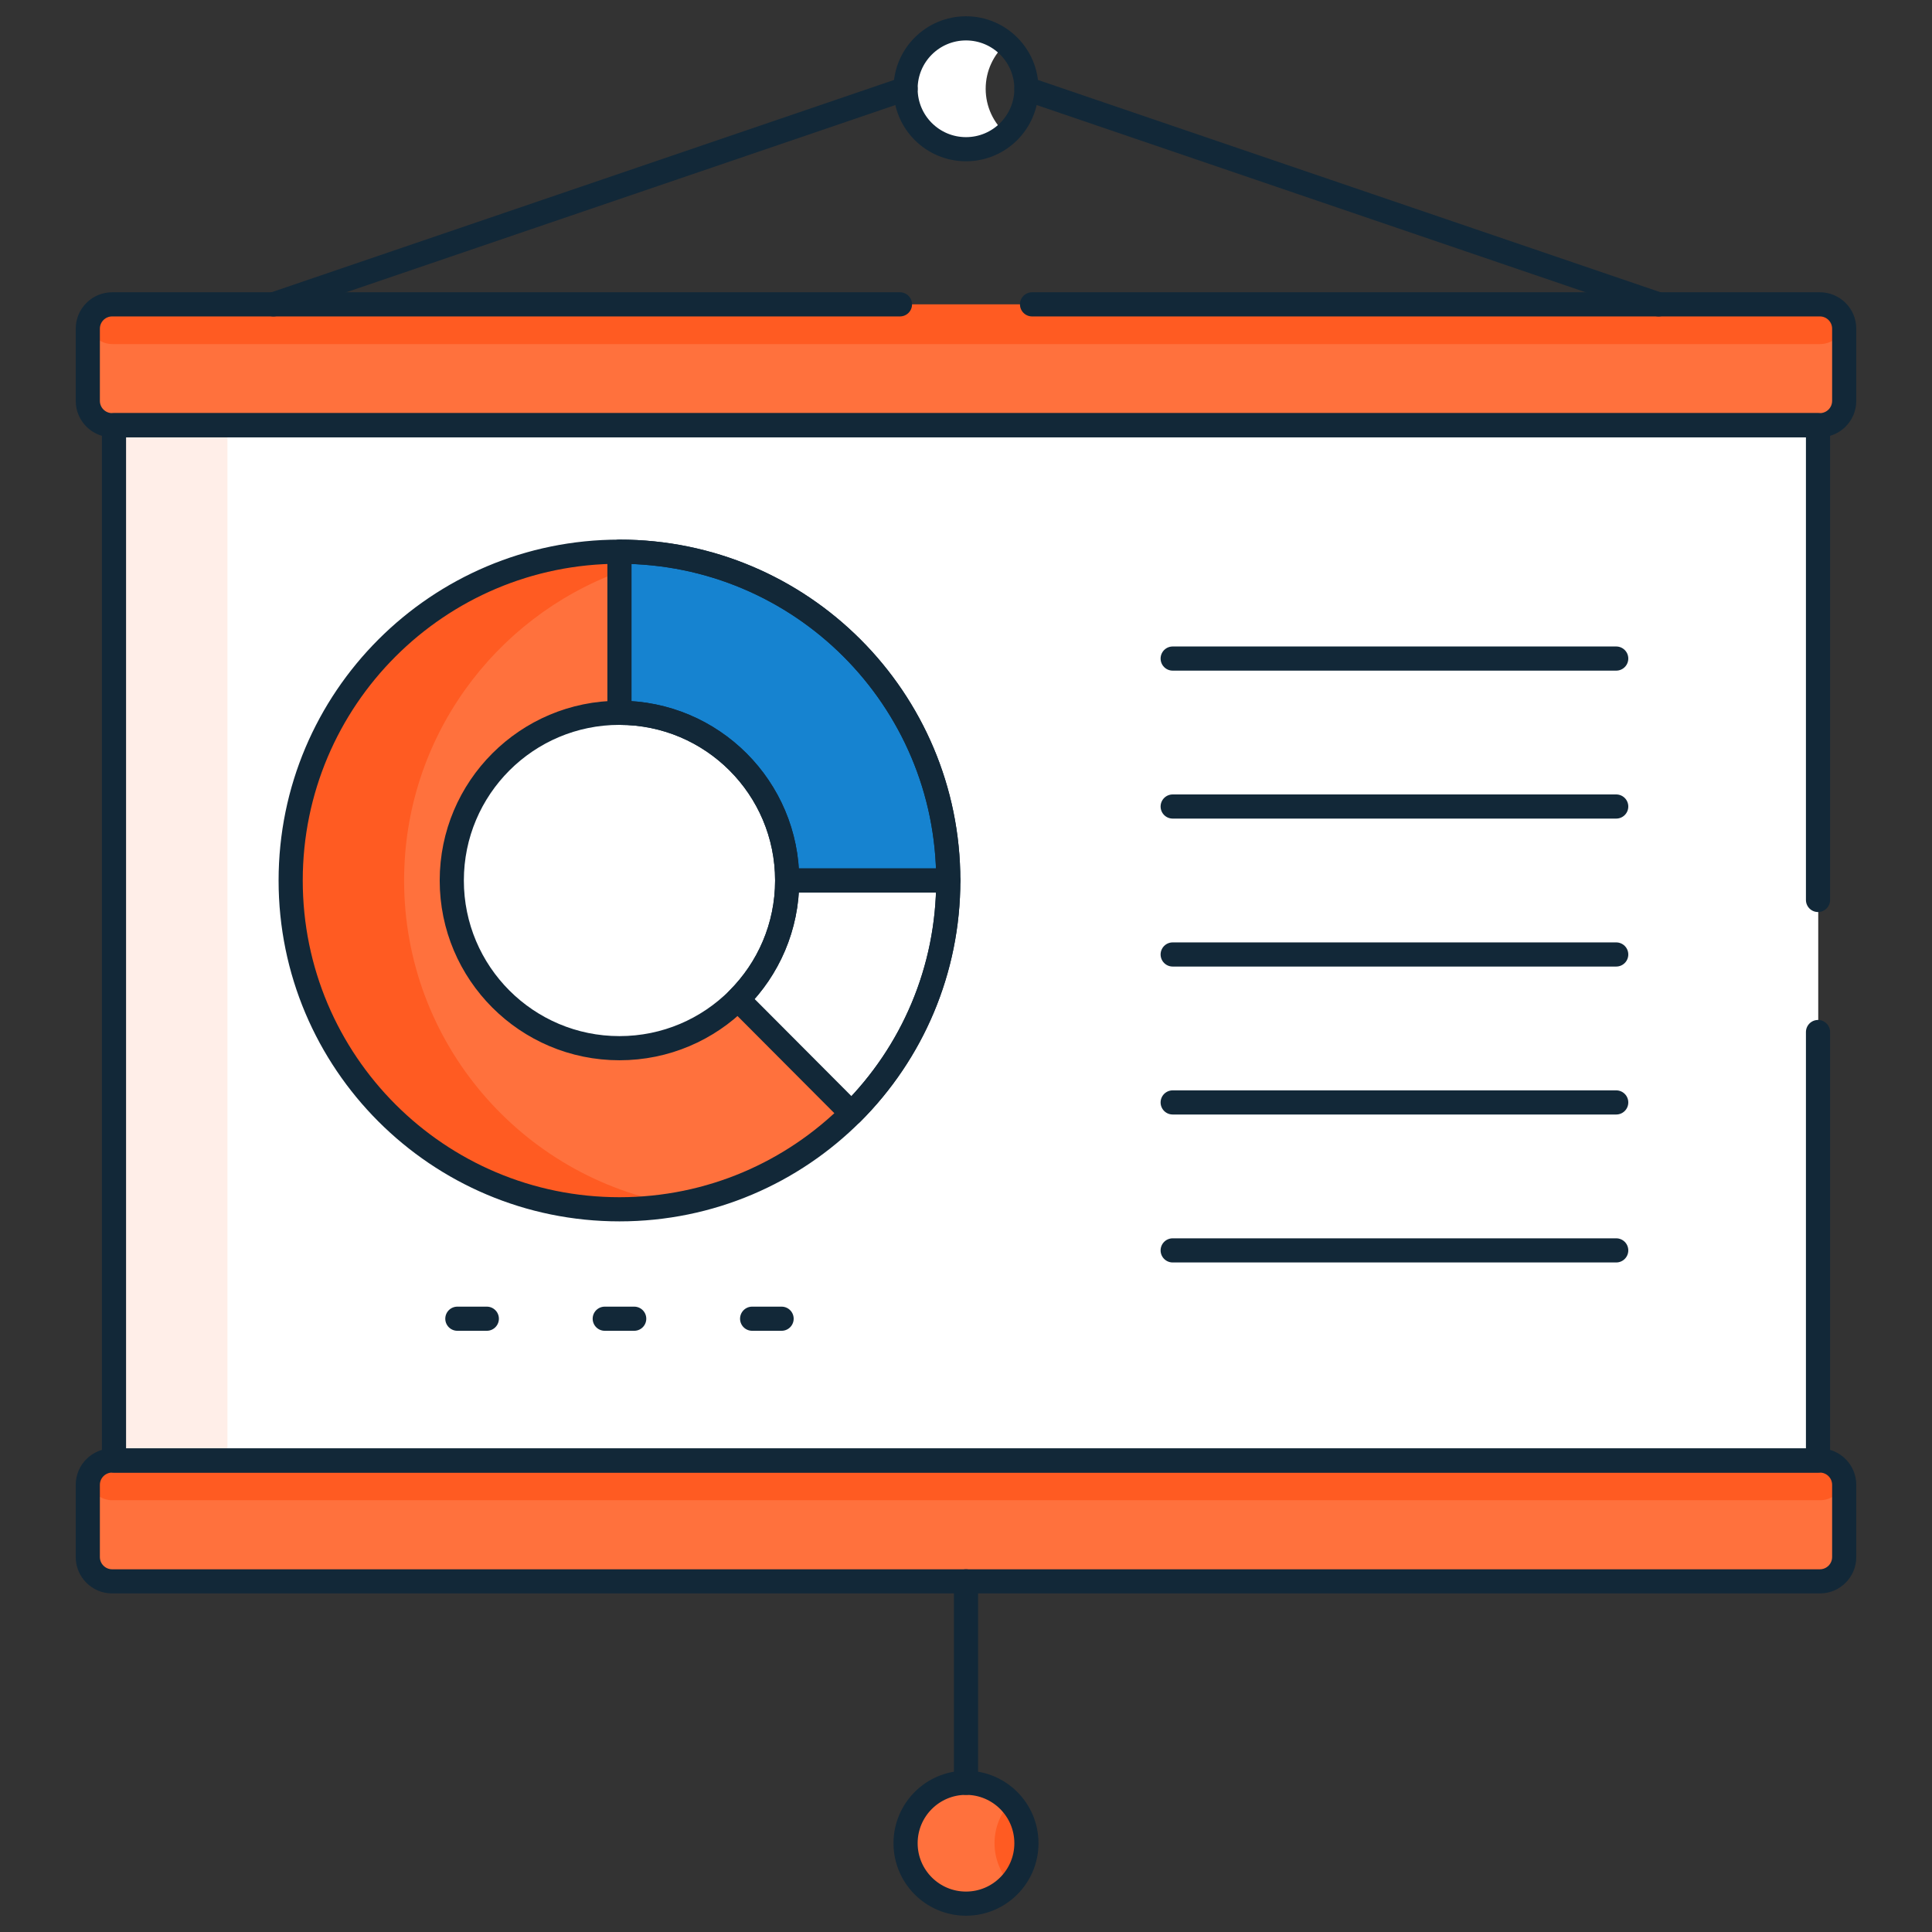 <svg width="320" height="320" viewBox="0 0 320 320" fill="none" xmlns="http://www.w3.org/2000/svg">
<rect x="0" y="0" width="320" height="320" fill="#333333" stroke="none"/>
<path d="M18.919 246.058H301.158V66.474H18.919V246.058Z" fill="white"/>
<path d="M18.919 246.058H37.669V66.474H18.919V246.058Z" fill="#FFEEE8"/>
<mask id="mask0_59_546" style="mask-type:luminance" maskUnits="userSpaceOnUse" x="0" y="0" width="320" height="320">
<path d="M0 3.05176e-05H320V320H0V3.05176e-05Z" fill="white"/>
</mask>
<g mask="url(#mask0_59_546)">
<path d="M150.03 305.294C150.03 299.766 154.511 295.285 160.039 295.285C165.566 295.285 170.047 299.766 170.047 305.294C170.047 310.821 165.566 315.303 160.039 315.303C154.511 315.303 150.03 310.821 150.03 305.294Z" fill="#FF5B22"/>
<path d="M164.726 305.294C164.726 302.675 165.74 300.299 167.386 298.515C165.558 296.534 162.947 295.285 160.038 295.285C154.511 295.285 150.03 299.766 150.03 305.294C150.03 310.821 154.511 315.303 160.038 315.303C162.947 315.303 165.558 314.055 167.386 312.073C165.74 310.289 164.726 307.913 164.726 305.294Z" fill="#FF713D"/>
<path d="M301.464 241.906H18.612C16.386 241.906 14.581 243.712 14.581 245.938V257.893C14.581 260.119 16.386 261.923 18.612 261.923H301.464C303.69 261.923 305.495 260.119 305.495 257.893V245.938C305.495 243.712 303.69 241.906 301.464 241.906Z" fill="#FF5B22"/>
<path d="M301.464 248.486H18.612C16.64 248.486 15.001 247.068 14.652 245.196C14.607 245.437 14.581 245.685 14.581 245.938V257.893C14.581 260.119 16.386 261.924 18.612 261.924H301.464C303.69 261.924 305.495 260.119 305.495 257.893V245.938C305.495 245.685 305.469 245.437 305.424 245.196C305.075 247.068 303.437 248.486 301.464 248.486Z" fill="#FF713D"/>
<path d="M163.259 14.706C163.259 11.717 164.576 9.042 166.653 7.208C164.888 5.651 162.577 4.697 160.038 4.697C154.511 4.697 150.03 9.178 150.03 14.706C150.03 20.233 154.511 24.714 160.038 24.714C162.577 24.714 164.888 23.761 166.653 22.203C164.576 20.369 163.259 17.694 163.259 14.706Z" fill="white"/>
<path d="M301.464 50.41H18.612C16.386 50.41 14.581 52.216 14.581 54.442V66.397C14.581 68.623 16.386 70.427 18.612 70.427H301.464C303.69 70.427 305.495 68.623 305.495 66.397V54.442C305.495 52.216 303.69 50.41 301.464 50.41Z" fill="#FF5B22"/>
<path d="M301.464 56.99H18.612C16.64 56.99 15.001 55.572 14.652 53.7C14.607 53.941 14.581 54.188 14.581 54.442V66.397C14.581 68.623 16.386 70.428 18.612 70.428H301.464C303.69 70.428 305.495 68.623 305.495 66.397V54.442C305.495 54.188 305.469 53.941 305.424 53.7C305.075 55.572 303.437 56.99 301.464 56.99Z" fill="#FF713D"/>
<path d="M157.102 145.837H130.418C130.418 153.524 127.295 160.481 122.249 165.51L141.086 184.409C151.321 174.209 157.102 160.422 157.102 145.837Z" fill="white"/>
<path d="M102.643 91.377V118.062C117.983 118.062 130.418 130.497 130.418 145.837H157.102C157.102 115.761 132.72 91.377 102.643 91.377Z" fill="#1683D0"/>
<path d="M122.251 165.508C117.227 170.517 110.297 173.613 102.642 173.613C87.302 173.613 74.867 161.178 74.867 145.837C74.867 130.497 87.302 118.062 102.642 118.062L102.642 91.378C72.564 91.379 48.182 115.76 48.182 145.837C48.182 175.915 72.565 200.298 102.642 200.298C117.648 200.298 131.234 194.225 141.084 184.407L122.25 165.51C122.25 165.51 122.25 165.509 122.251 165.508Z" fill="#FF713D"/>
<path d="M112.017 92.184C108.971 91.656 105.84 91.377 102.642 91.377V94.692C105.651 93.588 108.786 92.745 112.017 92.184Z" fill="#1683D0"/>
<path d="M66.932 145.837C66.932 122.349 81.802 102.334 102.642 94.692V91.377C72.564 91.378 48.182 115.76 48.182 145.837C48.182 175.915 72.565 200.298 102.642 200.298C105.839 200.298 108.971 200.019 112.017 199.491C86.407 195.046 66.932 172.718 66.932 145.837Z" fill="#FF5B22"/>
<path d="M301.426 241.906H18.575C16.348 241.906 14.543 243.712 14.543 245.938V257.893C14.543 260.119 16.348 261.923 18.575 261.923H301.426C303.652 261.923 305.457 260.119 305.457 257.893V245.938C305.457 243.712 303.652 241.906 301.426 241.906Z" stroke="#122838" stroke-width="4" stroke-miterlimit="10" stroke-linecap="round" stroke-linejoin="round"/>
<path d="M149.991 305.294C149.991 299.766 154.472 295.285 160 295.285C165.528 295.285 170.008 299.766 170.008 305.294C170.008 310.821 165.528 315.303 160 315.303C154.472 315.303 149.991 310.821 149.991 305.294Z" stroke="#122838" stroke-width="4" stroke-miterlimit="10" stroke-linecap="round" stroke-linejoin="round"/>
<path d="M149.991 14.706C149.991 9.178 154.472 4.697 160 4.697C165.528 4.697 170.008 9.178 170.008 14.706C170.008 20.233 165.528 24.714 160 24.714C154.472 24.714 149.991 20.233 149.991 14.706Z" stroke="#122838" stroke-width="4" stroke-miterlimit="10" stroke-linecap="round" stroke-linejoin="round"/>
<path d="M160 295.286V261.924" stroke="#122838" stroke-width="4" stroke-miterlimit="10" stroke-linecap="round" stroke-linejoin="round"/>
<path d="M45.285 50.411L149.991 14.706" stroke="#122838" stroke-width="4" stroke-miterlimit="10" stroke-linecap="round" stroke-linejoin="round"/>
<path d="M274.716 50.411L170.009 14.706" stroke="#122838" stroke-width="4" stroke-miterlimit="10" stroke-linecap="round" stroke-linejoin="round"/>
<path d="M194.232 109.078H267.696" stroke="#122838" stroke-width="4" stroke-miterlimit="10" stroke-linecap="round" stroke-linejoin="round"/>
<path d="M194.232 133.584H267.696" stroke="#122838" stroke-width="4" stroke-miterlimit="10" stroke-linecap="round" stroke-linejoin="round"/>
<path d="M194.232 182.598H267.696" stroke="#122838" stroke-width="4" stroke-miterlimit="10" stroke-linecap="round" stroke-linejoin="round"/>
<path d="M194.232 207.104H267.696" stroke="#122838" stroke-width="4" stroke-miterlimit="10" stroke-linecap="round" stroke-linejoin="round"/>
<path d="M194.232 158.091H267.696" stroke="#122838" stroke-width="4" stroke-miterlimit="10" stroke-linecap="round" stroke-linejoin="round"/>
<path d="M100.164 218.421H105.044" stroke="#122838" stroke-width="4" stroke-miterlimit="10" stroke-linecap="round" stroke-linejoin="round"/>
<path d="M75.752 218.421H80.632" stroke="#122838" stroke-width="4" stroke-miterlimit="10" stroke-linecap="round" stroke-linejoin="round"/>
<path d="M124.577 218.421H129.457" stroke="#122838" stroke-width="4" stroke-miterlimit="10" stroke-linecap="round" stroke-linejoin="round"/>
<path d="M102.604 173.613C87.264 173.613 74.829 161.178 74.829 145.837C74.829 130.497 87.264 118.062 102.604 118.062C117.944 118.062 130.38 130.497 130.38 145.837C130.38 161.178 117.944 173.613 102.604 173.613ZM102.604 91.377C72.527 91.377 48.144 115.76 48.144 145.837C48.144 175.915 72.527 200.297 102.604 200.297C132.682 200.297 157.064 175.915 157.064 145.837C157.064 115.76 132.682 91.377 102.604 91.377Z" stroke="#122838" stroke-width="4" stroke-miterlimit="10" stroke-linecap="round" stroke-linejoin="round"/>
<path d="M157.064 145.837H130.38C130.38 153.524 127.257 160.481 122.211 165.51L141.048 184.409C151.282 174.209 157.064 160.422 157.064 145.837Z" stroke="#122838" stroke-width="4" stroke-miterlimit="10" stroke-linecap="round" stroke-linejoin="round"/>
<path d="M102.604 91.377V118.062C117.944 118.062 130.38 130.497 130.38 145.837H157.063C157.063 115.761 132.682 91.377 102.604 91.377Z" stroke="#122838" stroke-width="4" stroke-miterlimit="10" stroke-linecap="round" stroke-linejoin="round"/>
<path d="M149.063 50.41H18.574C16.348 50.41 14.543 52.215 14.543 54.442V66.397C14.543 68.623 16.348 70.427 18.574 70.427H301.426C303.652 70.427 305.457 68.623 305.457 66.397V54.442C305.457 52.215 303.652 50.41 301.426 50.41H170.938" stroke="#122838" stroke-width="4" stroke-miterlimit="10" stroke-linecap="round" stroke-linejoin="round"/>
<path d="M301.12 149.062V70.428H18.881V241.907H301.12V170.937" stroke="#122838" stroke-width="4" stroke-miterlimit="10" stroke-linecap="round" stroke-linejoin="round"/>
</g>
</svg>
